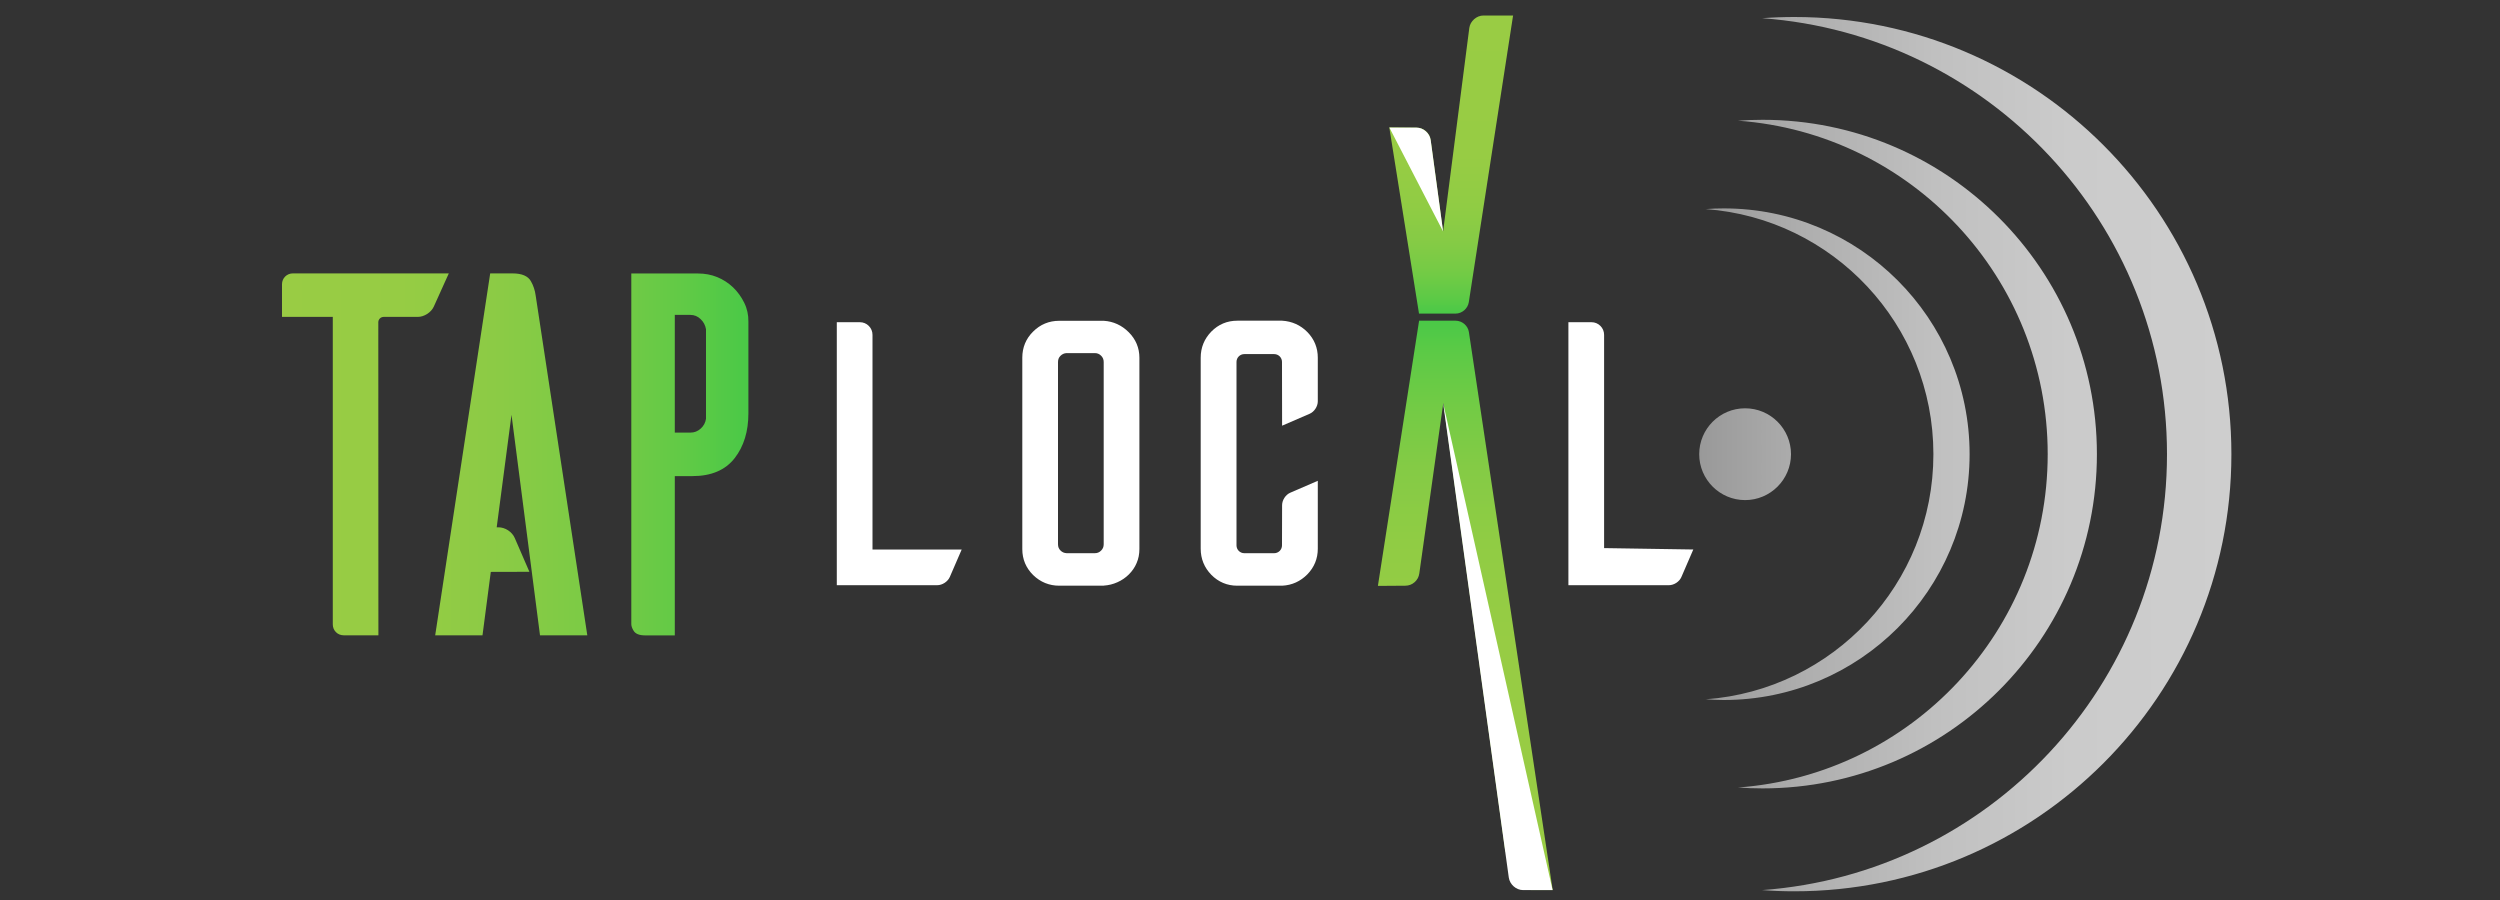 <?xml version="1.0" encoding="utf-8"?>
<!-- Generator: Adobe Illustrator 24.2.1, SVG Export Plug-In . SVG Version: 6.00 Build 0)  -->
<svg version="1.1" id="Layer_1" xmlns="http://www.w3.org/2000/svg" xmlns:xlink="http://www.w3.org/1999/xlink" x="0px" y="0px"
	 viewBox="0 0 250 90" style="enable-background:new 0 0 250 90;" xml:space="preserve">
<rect x="0" y="0" width="250" height="90" fill="#333333" stroke="none"/>
<style type="text/css">
	.st0{fill:#FFFFFF;}
	.st1{fill:url(#XMLID_11_);}
	.st2{fill:url(#XMLID_12_);}
	.st3{fill:url(#XMLID_13_);}
	.st4{fill:url(#XMLID_37_);}
</style>
<g id="XMLID_23_">
	<g id="XMLID_34_">
		<path id="XMLID_35_" class="st0" d="M93.72,58.52H83.68v-26.3h2.3c0.35,0,0.66,0.13,0.9,0.37c0.24,0.24,0.37,0.55,0.37,0.9v21.46
			h8.92l-1.19,2.75C94.77,58.17,94.23,58.52,93.72,58.52z"/>
	</g>
	<g id="XMLID_31_">
		<path id="XMLID_32_" class="st0" d="M166.89,58.52h-10.05v-26.3h2.3c0.35,0,0.66,0.13,0.9,0.37c0.24,0.24,0.37,0.55,0.37,0.9
			v21.32l8.92,0.14l-1.19,2.75C167.94,58.17,167.4,58.52,166.89,58.52z"/>
	</g>
	<g id="XMLID_27_">
		<path id="XMLID_28_" class="st0" d="M110.37,58.57h-4.44c-1.01,0-1.89-0.36-2.61-1.06c-0.72-0.71-1.09-1.58-1.09-2.6V35.77
			c0-1.02,0.36-1.9,1.08-2.61c0.72-0.72,1.6-1.08,2.61-1.08l4.46,0c0.95,0.06,1.79,0.44,2.49,1.14l0,0
			c0.71,0.71,1.07,1.57,1.07,2.56V54.9c0,0.51-0.09,0.98-0.28,1.41c-0.18,0.43-0.44,0.8-0.77,1.13c-0.32,0.32-0.71,0.59-1.14,0.78
			c-0.44,0.2-0.9,0.31-1.37,0.34L110.37,58.57z M106.68,55.32h2.79c0.26,0,0.46-0.08,0.64-0.26l0,0c0.18-0.18,0.26-0.38,0.26-0.64
			V36.21c0-0.26-0.08-0.46-0.26-0.64c-0.18-0.18-0.38-0.26-0.64-0.26h-2.83c-0.24,0.02-0.43,0.11-0.6,0.28
			c-0.16,0.16-0.24,0.36-0.24,0.62v18.21c0,0.26,0.08,0.46,0.24,0.62C106.21,55.22,106.42,55.31,106.68,55.32z"/>
	</g>
	<g id="XMLID_24_">
		<path id="XMLID_25_" class="st0" d="M128.21,58.57h-4.48c-1.02,0-1.89-0.37-2.6-1.09c-0.7-0.72-1.06-1.6-1.06-2.61V35.77
			c0-1.01,0.36-1.89,1.06-2.61c0.71-0.72,1.58-1.09,2.6-1.09l4.49,0c0.98,0.06,1.83,0.44,2.52,1.14c0.69,0.71,1.04,1.57,1.04,2.56
			v4.36c0,0.51-0.35,1.05-0.82,1.25l-2.75,1.19l-0.01-6.38c0-0.43-0.35-0.78-0.78-0.78h-2.99c-0.43,0-0.78,0.35-0.78,0.78v18.35
			c0,0.43,0.35,0.78,0.78,0.78h2.99c0.43,0,0.78-0.35,0.78-0.78l0.01-4.02c0-0.51,0.35-1.05,0.82-1.25l2.75-1.19v6.79
			c0,0.99-0.35,1.85-1.04,2.56c-0.69,0.7-1.53,1.09-2.52,1.14L128.21,58.57z"/>
	</g>
</g>
<linearGradient id="XMLID_11_" gradientUnits="userSpaceOnUse" x1="223.137" y1="45.416" x2="169.92" y2="45.416">
	<stop  offset="0" style="stop-color:#CECECE"/>
	<stop  offset="0.302" style="stop-color:#CBCBCB"/>
	<stop  offset="0.557" style="stop-color:#C0C0C0"/>
	<stop  offset="0.794" style="stop-color:#AFAFAF"/>
	<stop  offset="1" style="stop-color:#999999"/>
</linearGradient>
<path id="XMLID_18_" class="st1" d="M223.14,45.42c0,24.14-19.57,43.71-43.71,43.71c-1.08,0-2.16-0.04-3.22-0.12
	c22.64-1.65,40.49-20.53,40.49-43.59S198.84,3.47,176.21,1.82c1.06-0.08,2.14-0.12,3.22-0.12C203.57,1.71,223.14,21.28,223.14,45.42
	z M176.26,11.98c-0.83,0-1.65,0.03-2.46,0.09c17.31,1.26,30.97,15.71,30.97,33.34s-13.65,32.08-30.97,33.34
	c0.81,0.06,1.63,0.09,2.46,0.09c18.46,0,33.43-14.97,33.43-33.43S194.72,11.98,176.26,11.98z M172.38,20.84
	c-0.61,0-1.21,0.02-1.81,0.07c12.73,0.93,22.77,11.55,22.77,24.51S183.3,69,170.57,69.93c0.6,0.04,1.2,0.07,1.81,0.07
	c13.57,0,24.58-11,24.58-24.58S185.96,20.84,172.38,20.84z M174.51,40.83c-2.54,0-4.59,2.06-4.59,4.59s2.06,4.59,4.59,4.59
	s4.59-2.06,4.59-4.59S177.05,40.83,174.51,40.83z"/>
<linearGradient id="XMLID_12_" gradientUnits="userSpaceOnUse" x1="146.523" y1="89.007" x2="146.523" y2="32.074">
	<stop  offset="0" style="stop-color:#99CC44"/>
	<stop  offset="0.433" style="stop-color:#97CC44"/>
	<stop  offset="0.612" style="stop-color:#90CC44"/>
	<stop  offset="0.743" style="stop-color:#84CB45"/>
	<stop  offset="0.851" style="stop-color:#72CB45"/>
	<stop  offset="0.944" style="stop-color:#5CCA46"/>
	<stop  offset="1" style="stop-color:#4AC947"/>
</linearGradient>
<path id="XMLID_17_" class="st2" d="M137.79,58.59l4.12-26.52h3.66c0.64,0,1.23,0.5,1.32,1.14l8.38,55.8h-2.19l-2.55-3.89
	l-6.2-44.83l-2.4,17.06c-0.05,0.35-0.21,0.64-0.47,0.87c-0.26,0.23-0.58,0.35-0.92,0.35L137.79,58.59z"/>
<linearGradient id="XMLID_13_" gradientUnits="userSpaceOnUse" x1="145.122" y1="1.54" x2="145.122" y2="31.355">
	<stop  offset="0" style="stop-color:#99CC44"/>
	<stop  offset="0.471" style="stop-color:#97CC44"/>
	<stop  offset="0.641" style="stop-color:#90CC44"/>
	<stop  offset="0.762" style="stop-color:#85CB45"/>
	<stop  offset="0.86" style="stop-color:#74CB45"/>
	<stop  offset="0.943" style="stop-color:#5ECA46"/>
	<stop  offset="1" style="stop-color:#4AC947"/>
</linearGradient>
<path id="XMLID_16_" class="st3" d="M151.31,1.54l-4.43,28.68c-0.1,0.64-0.68,1.14-1.32,1.14h-3.66l-2.97-18.62l2.74,0.03
	c0.34,0,0.66,0.12,0.92,0.35c0.26,0.23,0.42,0.52,0.47,0.87l1.25,9.16l2.62-20.35c0.09-0.69,0.73-1.25,1.42-1.25H151.31z"/>
<path id="XMLID_15_" class="st0" d="M144.31,40.29l6.57,47.47c0.1,0.69,0.74,1.25,1.43,1.25h2.95L144.31,40.29z"/>
<path id="XMLID_14_" class="st0" d="M138.94,12.76h2.7c0.69,0,1.34,0.56,1.43,1.25l1.24,9.14L138.94,12.76z"/>
<linearGradient id="XMLID_37_" gradientUnits="userSpaceOnUse" x1="28.197" y1="45.436" x2="74.849" y2="45.436">
	<stop  offset="0" style="stop-color:#99CC44"/>
	<stop  offset="0.255" style="stop-color:#96CC44"/>
	<stop  offset="0.469" style="stop-color:#8BCB45"/>
	<stop  offset="0.669" style="stop-color:#7ACB45"/>
	<stop  offset="0.859" style="stop-color:#61CA46"/>
	<stop  offset="1" style="stop-color:#4AC947"/>
</linearGradient>
<path id="XMLID_2_" class="st4" d="M37.84,63.53h-3.48c-0.6,0-1.08-0.48-1.08-1.08l0-30.76H28.2v-3.27c0-0.6,0.48-1.08,1.08-1.08
	h15.6l-1.5,3.32c-0.26,0.58-0.96,1.03-1.6,1.03l-3.41,0c-0.3,0-0.54,0.24-0.54,0.54L37.84,63.53z M58.73,63.53H54l-2.85-22.05
	l-1.48,11.25h0.17c0.68,0,1.37,0.45,1.64,1.08l1.46,3.37l-3.86,0.01l-0.83,6.34h-4.73l5.5-36.19h2.23c0.93,0,1.55,0.26,1.84,0.78
	l0,0c0.25,0.43,0.41,0.92,0.48,1.45L58.73,63.53z M74.42,30.27c-0.28-0.57-0.65-1.09-1.11-1.53c-0.46-0.44-1-0.79-1.59-1.03
	c-0.59-0.24-1.23-0.36-1.9-0.36h-6.69v35.05c0,0.21,0.08,0.44,0.24,0.69c0.19,0.3,0.57,0.45,1.16,0.45h2.95V47.61h1.77
	c1.87,0,3.29-0.6,4.22-1.8c0.91-1.17,1.37-2.67,1.37-4.47v-9.18C74.85,31.49,74.71,30.85,74.42,30.27z M70.6,41.88
	c-0.06,0.39-0.23,0.71-0.53,0.98c-0.3,0.27-0.63,0.4-1.03,0.4h-1.56V31.49h1.56c0.39,0,0.73,0.14,1.02,0.42
	c0.3,0.28,0.47,0.62,0.54,1.01V41.88z"/>
</svg>
